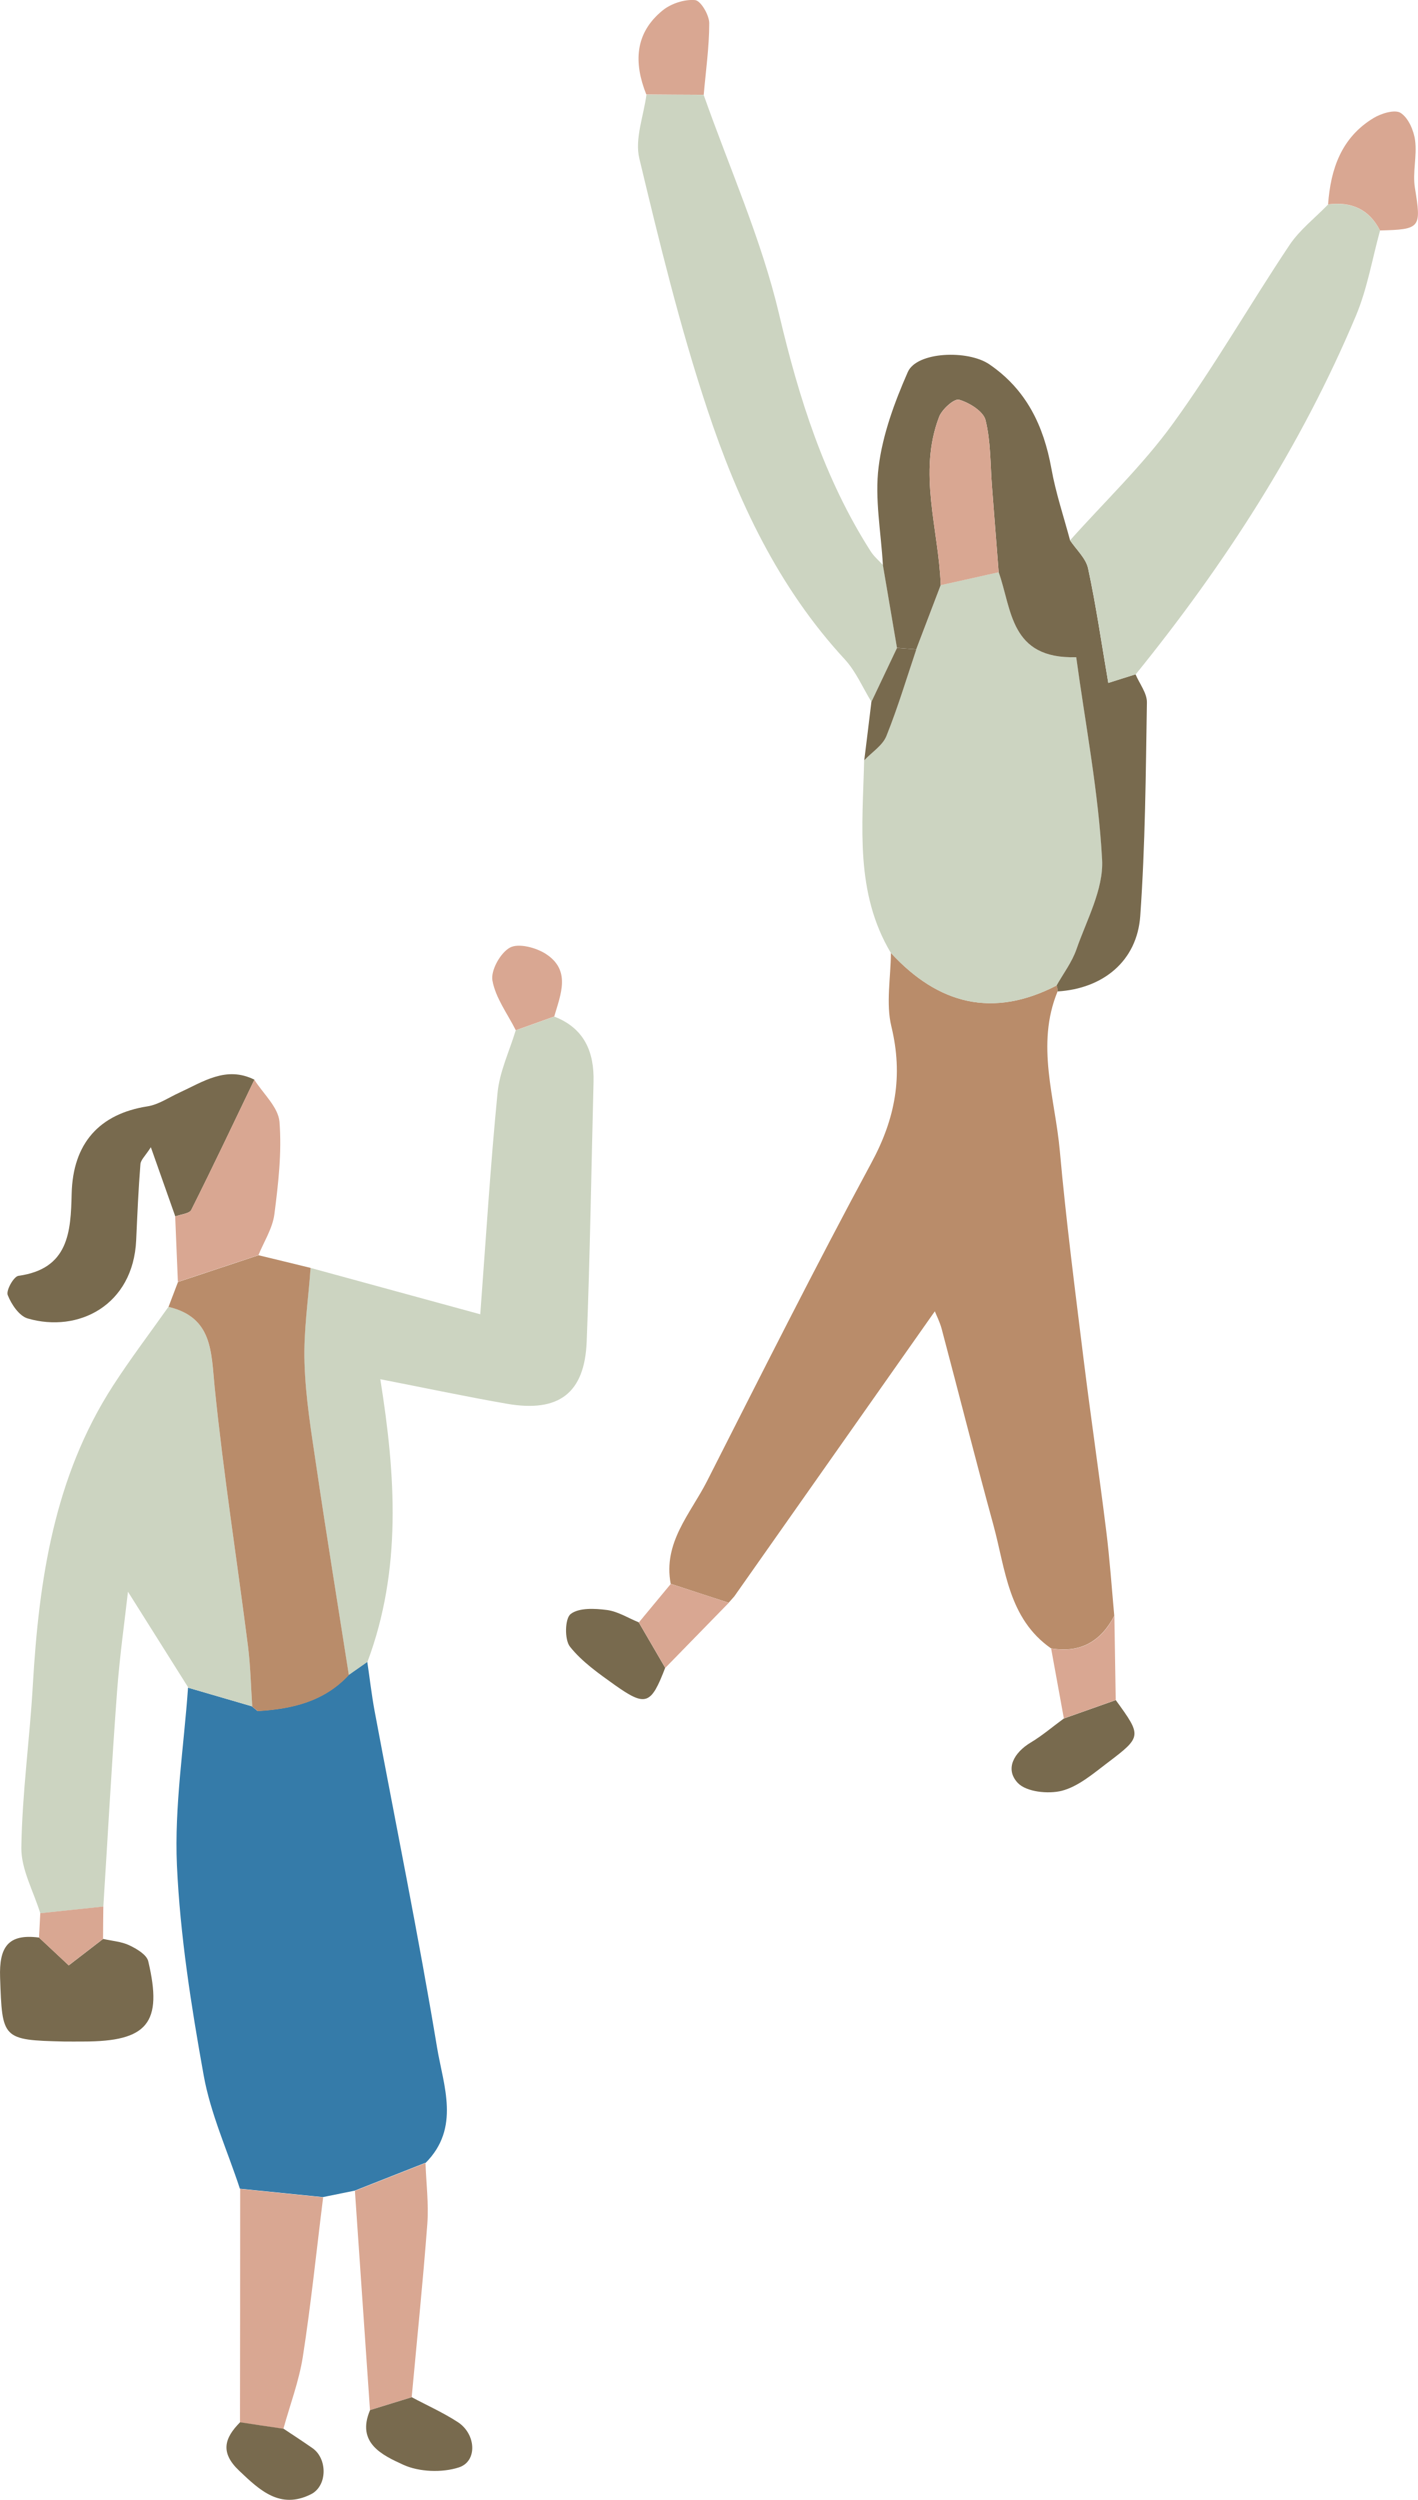 <?xml version="1.0" encoding="UTF-8"?>
<svg id="text" xmlns="http://www.w3.org/2000/svg" viewBox="0 0 146.83 258.71">
  <g>
    <path d="M108.84,170.59c-4.44-3.1-4.72-8.17-5.97-12.75-1.85-6.75-3.56-13.54-5.36-20.31-.19-.72-.54-1.39-.71-1.83-6.92,9.83-13.84,19.67-20.77,29.51-.18.21-.37.42-.56.63,0,0-.02.02-.02.02-2-.65-4-1.3-6-1.96-.81-4.26,2.04-7.25,3.75-10.6,5.61-11.04,11.17-22.11,17.05-33,2.47-4.57,3.28-8.99,2.05-14.07-.58-2.4-.06-5.07-.05-7.62,4.9,5.32,10.55,6.78,17.16,3.37.08.2.12.41.1.62-2.28,5.53-.26,11.02.23,16.49.65,7.22,1.58,14.42,2.47,21.62.73,5.89,1.6,11.77,2.33,17.66.37,2.94.57,5.89.84,8.84-1.39,2.66-3.52,3.88-6.55,3.37Z" style="fill: #b98c6a;"/>
    <path d="M109.41,101.99c-6.61,3.41-12.26,1.95-17.16-3.37-3.74-6.26-2.93-13.14-2.77-19.94.78-.82,1.89-1.52,2.29-2.5,1.18-2.93,2.09-5.97,3.1-8.97.85-2.22,1.69-4.44,2.54-6.66,2-.45,4.01-.89,6.01-1.34,1.38,3.86,1.15,9.01,8.03,8.8.97,7.07,2.31,14,2.68,20.97.16,3.04-1.6,6.21-2.66,9.27-.46,1.32-1.36,2.49-2.05,3.73Z" style="fill: #ccd4c1;"/>
    <path d="M72.86,9.81c2.66,7.55,5.98,14.94,7.81,22.69,2.05,8.69,4.66,16.99,9.47,24.53.34.54.85.97,1.29,1.45.49,2.86.97,5.72,1.46,8.58-.88,1.86-1.77,3.72-2.65,5.58-.91-1.48-1.61-3.15-2.76-4.4-6.89-7.45-11.1-16.43-14.23-25.85-2.83-8.51-4.96-17.26-7.05-25.99-.49-2.03.45-4.4.74-6.62,1.98.01,3.96.02,5.94.04Z" style="fill: #ccd4c1;"/>
    <path d="M92.88,67.05c-.49-2.86-.97-5.72-1.46-8.58-.19-3.4-.86-6.85-.44-10.17.42-3.35,1.65-6.68,3.02-9.8.93-2.12,6.23-2.31,8.44-.8,3.84,2.62,5.63,6.36,6.43,10.8.45,2.51,1.27,4.94,1.93,7.41.65.97,1.65,1.86,1.87,2.92.83,3.86,1.39,7.78,2.09,11.84.96-.31,1.89-.6,2.82-.89.41.97,1.2,1.96,1.18,2.92-.12,7.37-.17,14.75-.69,22.09-.33,4.67-3.85,7.52-8.56,7.81.01-.21-.02-.42-.1-.62.7-1.24,1.59-2.41,2.05-3.73,1.06-3.05,2.82-6.23,2.66-9.27-.37-6.98-1.71-13.9-2.68-20.97-6.87.21-6.65-4.94-8.03-8.8-.23-2.94-.46-5.89-.69-8.83-.18-2.31-.12-4.69-.67-6.91-.23-.91-1.68-1.8-2.74-2.11-.5-.14-1.77.99-2.07,1.78-2.21,5.79-.05,11.59.17,17.4-.85,2.22-1.69,4.44-2.54,6.66-.66-.05-1.33-.1-1.99-.16Z" style="fill: #786a4e;"/>
    <path d="M117.58,69.79c-.93.29-1.85.59-2.82.89-.69-4.06-1.26-7.98-2.09-11.84-.23-1.06-1.23-1.95-1.87-2.92,3.57-4,7.5-7.74,10.63-12.05,4.33-5.96,8-12.39,12.1-18.52,1.06-1.58,2.65-2.8,3.99-4.19,2.4-.31,4.24.49,5.38,2.7-.81,2.94-1.32,6.01-2.49,8.8-5.69,13.55-13.6,25.76-22.83,37.15Z" style="fill: #ccd4c1;"/>
    <path d="M142.9,23.85c-1.13-2.21-2.98-3.01-5.38-2.7.26-3.66,1.38-6.92,4.7-8.93.8-.49,2.23-.92,2.82-.53.8.52,1.36,1.82,1.49,2.85.21,1.61-.28,3.31-.02,4.9.67,4.13.61,4.31-3.61,4.41Z" style="fill: #d9a792;"/>
    <path d="M115.53,175.93c2.71,3.74,2.74,3.78-.91,6.54-1.46,1.11-2.98,2.41-4.67,2.85-1.41.36-3.68.12-4.56-.81-1.35-1.43-.42-3.13,1.35-4.19,1.2-.72,2.28-1.65,3.42-2.48,1.79-.63,3.58-1.27,5.37-1.9Z" style="fill: #786a4e;"/>
    <path d="M68.88,172.59c-1.47,3.84-2.01,4.06-5.24,1.77-1.65-1.18-3.38-2.39-4.62-3.95-.58-.73-.53-2.92.07-3.38.86-.67,2.5-.58,3.75-.42,1.14.15,2.2.83,3.3,1.28.91,1.56,1.82,3.13,2.73,4.69Z" style="fill: #786a4e;"/>
    <path d="M72.86,9.81c-1.98-.01-3.96-.02-5.94-.04-1.3-3.26-1.21-6.33,1.69-8.69.87-.71,2.27-1.17,3.36-1.07.59.05,1.47,1.55,1.47,2.39,0,2.47-.36,4.94-.57,7.41Z" style="fill: #d9a792;"/>
    <path d="M115.53,175.93c-1.79.63-3.58,1.27-5.37,1.9-.44-2.41-.88-4.83-1.32-7.24,3.02.51,5.16-.7,6.55-3.37.05,2.9.09,5.8.14,8.71Z" style="fill: #d9a792;"/>
    <path d="M68.88,172.59c-.91-1.56-1.82-3.13-2.73-4.69,1.1-1.33,2.21-2.66,3.31-3.99,2,.65,4,1.3,6,1.96-2.19,2.24-4.38,4.48-6.57,6.73Z" style="fill: #d9a792;"/>
    <path d="M92.88,67.05c.67.05,1.33.1,2,.16-1.01,3-1.92,6.04-3.1,8.97-.4.98-1.51,1.67-2.29,2.5.25-2.01.5-4.03.74-6.04.88-1.86,1.77-3.72,2.65-5.58Z" style="fill: #786a4e;"/>
    <path d="M75.47,165.84c.19-.21.37-.42.56-.63-.19.21-.37.42-.56.63Z" style="fill: #d9a792;"/>
    <path d="M97.41,60.55c-.22-5.81-2.38-11.61-.17-17.4.3-.79,1.57-1.92,2.07-1.78,1.06.3,2.52,1.19,2.74,2.11.55,2.22.49,4.59.67,6.91.23,2.94.46,5.89.69,8.83-2,.45-4.01.89-6.01,1.34Z" style="fill: #d9a792;"/>
  </g>
  <g>
    <path d="M44.06,223.84c3.63-3.63,1.86-7.99,1.2-11.93-1.93-11.63-4.29-23.19-6.46-34.79-.32-1.7-.51-3.43-.77-5.15-.64.45-1.29.9-1.93,1.35-2.55,2.76-5.88,3.53-9.44,3.74-.2-.17-.4-.33-.61-.5,0,0,.04.02.04.02-2.21-.64-4.41-1.28-6.62-1.93-.43,6.13-1.42,12.28-1.15,18.38.33,7.28,1.48,14.56,2.77,21.74.72,4,2.47,7.82,3.75,11.73,2.86.29,5.72.58,8.59.87,1.1-.22,2.2-.45,3.3-.67,2.44-.96,4.87-1.92,7.31-2.88Z" style="fill: #357ba9;"/>
    <path d="M19.5,174.66c2.21.64,4.41,1.28,6.62,1.93-.14-2.08-.17-4.18-.44-6.24-1.14-8.93-2.54-17.84-3.45-26.79-.38-3.7-.21-7.24-4.78-8.33-1.93,2.73-3.95,5.39-5.76,8.19-6.08,9.42-7.66,20.05-8.29,30.96-.32,5.61-1.11,11.21-1.19,16.82-.03,2.26,1.27,4.53,1.96,6.8,2.18-.23,4.36-.46,6.53-.69.47-7.41.87-14.83,1.42-22.24.28-3.78.82-7.54,1.13-10.35,1.92,3.05,4.09,6.5,6.26,9.94Z" style="fill: #ccd4c1;"/>
    <path d="M36.12,173.33c.64-.45,1.29-.9,1.93-1.35,3.57-9.53,2.92-19.33,1.33-29.25,4.73.92,8.91,1.81,13.11,2.54,5.36.93,8.05-1.08,8.26-6.43.35-8.95.48-17.91.71-26.87.08-3.14-.97-5.57-4.07-6.77-1.33.48-2.66.95-3.99,1.43-.65,2.15-1.67,4.27-1.88,6.46-.73,7.43-1.19,14.9-1.79,22.92-5.9-1.61-11.74-3.21-17.58-4.8-.23,3.28-.74,6.56-.63,9.83.12,3.61.71,7.21,1.24,10.8,1.07,7.17,2.23,14.33,3.35,21.49Z" style="fill: #ccd4c1;"/>
    <path d="M36.12,173.33c-1.12-7.16-2.29-14.32-3.35-21.49-.53-3.59-1.13-7.19-1.24-10.8-.11-3.27.4-6.55.63-9.83-1.8-.44-3.59-.88-5.39-1.31-2.78.92-5.56,1.85-8.34,2.77-.33.86-.65,1.71-.98,2.57,4.57,1.09,4.41,4.63,4.78,8.33.91,8.96,2.31,17.86,3.45,26.79.26,2.06.3,4.16.44,6.24,0,0-.04-.02-.04-.02.2.17.4.33.61.5,3.56-.21,6.89-.98,9.44-3.74Z" style="fill: #b98c6a;"/>
    <path d="M26.34,111.73c-2.92-1.45-5.3.21-7.78,1.35-1.09.5-2.14,1.23-3.28,1.41-5,.78-7.74,3.84-7.86,9.05-.09,3.95-.31,7.77-5.51,8.49-.49.07-1.3,1.51-1.11,1.99.37.95,1.18,2.16,2.06,2.42,5.28,1.54,10.94-1.39,11.24-8.09.12-2.62.23-5.25.44-7.87.03-.45.51-.86,1.08-1.76.95,2.7,1.74,4.93,2.53,7.16.57-.22,1.46-.28,1.66-.68,2.24-4.46,4.38-8.98,6.54-13.48Z" style="fill: #786a4e;"/>
    <path d="M33.46,227.39c-2.86-.29-5.72-.58-8.59-.87,0,8.06-.01,16.11-.02,24.17,1.5.22,3,.44,4.49.67.69-2.49,1.62-4.94,2.02-7.48.85-5.47,1.41-10.98,2.1-16.48Z" style="fill: #d9a792;"/>
    <path d="M4.03,200.51c-3.21-.42-4.13,1.01-4.02,4.14.22,6.34.19,6.47,6.63,6.62.66.01,1.32,0,1.99,0,6.65,0,8.24-1.91,6.72-8.31-.16-.68-1.2-1.29-1.96-1.65-.82-.39-1.8-.45-2.71-.66-1.21.93-2.41,1.86-3.56,2.74-.87-.81-1.97-1.84-3.08-2.88Z" style="fill: #786a4e;"/>
    <path d="M44.06,223.84c-2.44.96-4.87,1.92-7.31,2.88.52,7.56,1.04,15.13,1.56,22.69,1.44-.44,2.88-.89,4.32-1.33.55-5.99,1.17-11.98,1.62-17.97.15-2.07-.12-4.17-.19-6.26Z" style="fill: #d9a792;"/>
    <path d="M26.34,111.73c-2.16,4.5-4.3,9.01-6.54,13.48-.2.4-1.09.46-1.66.68.09,2.26.19,4.51.28,6.77,2.78-.92,5.56-1.85,8.34-2.77.57-1.4,1.46-2.77,1.65-4.22.41-3.17.78-6.41.53-9.57-.12-1.52-1.69-2.92-2.61-4.37Z" style="fill: #d9a792;"/>
    <path d="M42.64,248.08c-1.44.44-2.88.89-4.32,1.33-1.47,3.43,1.34,4.69,3.42,5.65,1.65.76,4.04.85,5.78.28,1.94-.63,1.78-3.46-.12-4.69-1.51-.98-3.17-1.72-4.76-2.57Z" style="fill: #786a4e;"/>
    <path d="M29.35,251.34c-1.5-.22-3-.44-4.49-.67-1.62,1.63-2.08,3.13-.11,5,2.16,2.06,4.26,4.03,7.43,2.46,1.74-.86,1.74-3.69.18-4.78-.99-.69-2-1.35-3.01-2.02Z" style="fill: #786a4e;"/>
    <path d="M53.4,106.62c1.33-.48,2.66-.95,3.99-1.43.67-2.3,1.76-4.78-.88-6.48-1.01-.65-2.82-1.13-3.7-.65-.99.53-2.01,2.36-1.82,3.41.32,1.8,1.56,3.44,2.42,5.15Z" style="fill: #d9a792;"/>
    <path d="M4.03,200.51c1.11,1.04,2.21,2.07,3.08,2.88,1.15-.88,2.35-1.81,3.56-2.74,0-1.12.02-2.23.03-3.35-2.18.23-4.36.46-6.53.69-.04.84-.09,1.68-.13,2.52Z" style="fill: #d9a792;"/>
    <path d="M26.68,177.07c-.2-.17-.4-.33-.61-.5.2.17.4.33.61.5Z" style="fill: #ccd4c1;"/>
  </g>
</svg>